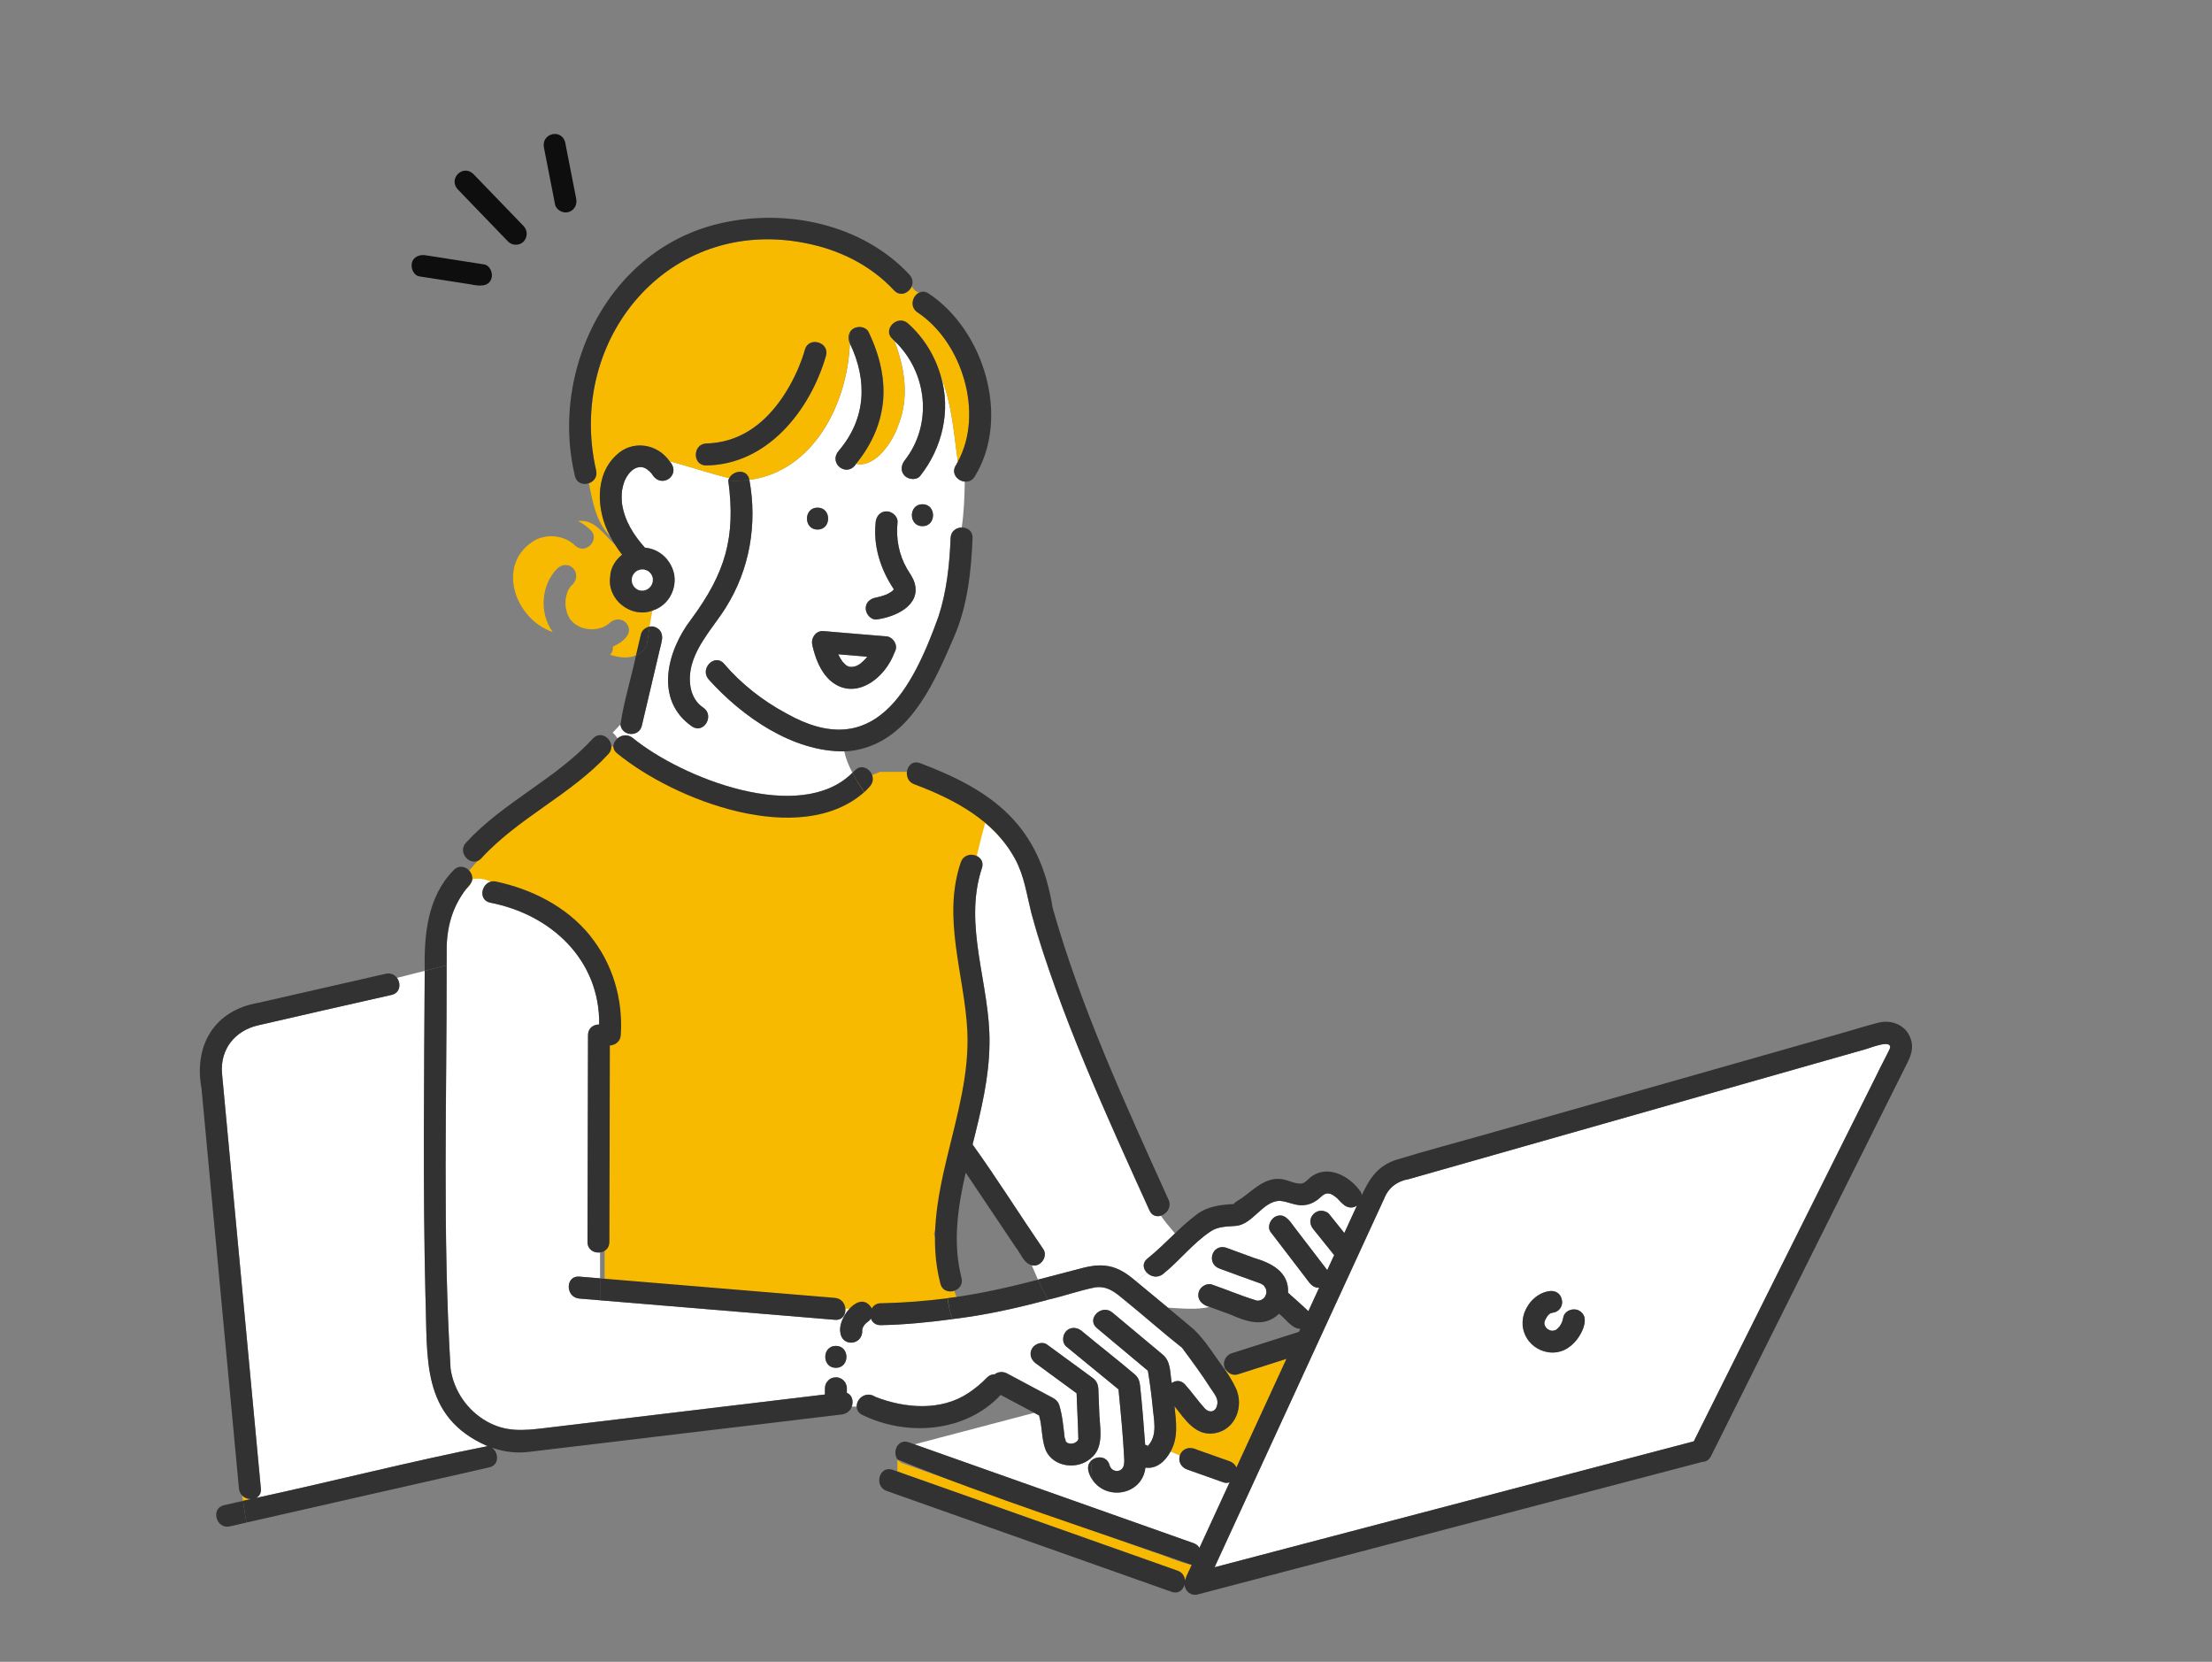 <svg width="225" height="169" viewBox="0 0 225 169" fill="none" xmlns="http://www.w3.org/2000/svg">
<rect x="0" y="0" width="225" height="169" fill="#808080" stroke="none"/>
<g clip-path="url(#clip0_553_16525)">
<path d="M52 90.5H46L56.5 78.5L61.5 75.5L73 81.5H82L89.5 78.5H95L102.5 84.5L99 88.5V92V98L100 109L97.5 115.5L95 125.5L97.5 132.5L93 134L61.5 131V106V103V99L52 90.5Z" fill="#F7BA00"/>
<path d="M86.737 67.814C86.765 67.814 86.81 67.808 86.805 67.803C86.788 67.803 86.765 67.808 86.737 67.814Z" fill="#F7BA00"/>
<path d="M88.227 66.766C88.227 66.766 88.216 66.777 88.211 66.783C88.211 66.783 88.216 66.772 88.222 66.766H88.227Z" fill="#F7BA00"/>
<path d="M88.222 66.783C88.222 66.789 88.211 66.794 88.211 66.805C88.211 66.799 88.222 66.794 88.227 66.783H88.222Z" fill="#F7BA00"/>
<path d="M88.212 66.778C87.227 66.693 86.237 66.614 85.253 66.53C85.377 66.789 85.523 67.037 85.68 67.268C85.799 67.392 85.917 67.51 86.035 67.628C86.102 67.673 86.125 67.685 86.209 67.735C86.249 67.741 86.31 67.758 86.327 67.78C86.361 67.792 86.4 67.803 86.434 67.809C86.479 67.797 86.519 67.797 86.541 67.809C86.597 67.809 86.654 67.809 86.704 67.814C86.76 67.792 86.811 67.797 86.805 67.809C86.912 67.786 87.019 67.747 87.126 67.718C87.261 67.645 87.407 67.566 87.531 67.476C87.756 67.279 87.981 67.088 88.161 66.851C88.133 66.879 88.133 66.862 88.212 66.783V66.778Z" fill="white"/>
<path d="M116.786 147.036H116.775C116.572 146.985 116.713 147.25 116.786 147.036Z" fill="#F7BA00"/>
<path d="M64.339 47.804C64.378 47.771 64.389 47.771 64.339 47.804V47.804Z" fill="#F7BA00"/>
<path d="M88.205 66.8C88.205 66.8 88.194 66.811 88.189 66.816C88.189 66.811 88.199 66.805 88.205 66.8Z" fill="#F7BA00"/>
<path d="M57.532 61.674C57.532 61.674 57.532 61.696 57.544 61.719C57.544 61.691 57.538 61.674 57.532 61.674Z" fill="#F7BA00"/>
<path d="M64.704 47.585C64.636 47.607 64.636 47.613 64.704 47.585V47.585Z" fill="#F7BA00"/>
<path d="M87.598 67.431C87.643 67.403 87.665 67.386 87.598 67.431V67.431Z" fill="#F7BA00"/>
<path d="M109.688 146.332C109.699 146.146 109.704 146.247 109.688 146.332V146.332Z" fill="#F7BA00"/>
<path d="M86.232 67.752C86.226 67.752 86.221 67.747 86.209 67.741C86.175 67.735 86.159 67.735 86.226 67.752H86.232Z" fill="#F7BA00"/>
<path d="M90.911 59.916C90.911 59.916 90.911 59.933 90.905 59.95C90.905 59.95 90.911 59.938 90.916 59.938C90.916 59.927 90.916 59.922 90.905 59.916H90.911Z" fill="#F7BA00"/>
<path d="M90.911 59.955C90.911 59.955 90.933 59.966 90.922 59.944C90.922 59.944 90.917 59.955 90.911 59.955Z" fill="#F7BA00"/>
<path d="M88.177 66.833C88.177 66.833 88.182 66.828 88.188 66.823C88.182 66.833 88.171 66.844 88.166 66.85C88.166 66.85 88.177 66.839 88.177 66.833Z" fill="#F7BA00"/>
<path d="M86.333 67.797C86.333 67.797 86.333 67.786 86.333 67.78C86.299 67.769 86.271 67.758 86.237 67.752C86.282 67.78 86.333 67.803 86.339 67.797H86.333Z" fill="#F7BA00"/>
<path d="M86.49 67.825C86.586 67.848 86.592 67.825 86.541 67.808C86.507 67.808 86.473 67.808 86.445 67.808C86.462 67.808 86.473 67.814 86.49 67.82V67.825Z" fill="#F7BA00"/>
<path d="M86.67 67.831C86.67 67.831 86.709 67.82 86.743 67.814C86.732 67.814 86.721 67.814 86.709 67.814C86.698 67.82 86.681 67.82 86.67 67.831Z" fill="#F7BA00"/>
<path d="M85.19 66.389C85.19 66.389 85.201 66.417 85.207 66.428C85.196 66.389 85.173 66.344 85.162 66.321C85.168 66.344 85.179 66.361 85.185 66.383L85.19 66.389Z" fill="#F7BA00"/>
<path d="M157.652 133.583C157.652 133.583 157.68 133.572 157.72 133.555C157.692 133.561 157.664 133.572 157.652 133.583Z" fill="#F7BA00"/>
<path d="M157.32 135.104C157.32 135.104 157.337 135.116 157.354 135.127C157.337 135.116 157.326 135.104 157.32 135.104Z" fill="#F7BA00"/>
<path d="M158.074 135.33C158.074 135.33 158.152 135.307 158.209 135.273C158.152 135.29 158.051 135.324 158.074 135.33Z" fill="#F7BA00"/>
<path d="M157.421 133.808C157.421 133.808 157.41 133.825 157.404 133.831C157.421 133.808 157.438 133.792 157.455 133.775C157.489 133.735 157.449 133.763 157.416 133.808H157.421Z" fill="#F7BA00"/>
<path d="M157.095 134.434C157.095 134.434 157.095 134.479 157.095 134.501C157.1 134.468 157.112 134.434 157.117 134.4C157.117 134.344 157.095 134.366 157.095 134.428V134.434Z" fill="#F7BA00"/>
<path d="M157.072 134.535C157.072 134.535 157.072 134.551 157.078 134.562C157.078 134.551 157.078 134.546 157.072 134.535Z" fill="#F7BA00"/>
<path d="M157.354 133.899C157.354 133.899 157.387 133.865 157.404 133.848C157.404 133.848 157.404 133.837 157.41 133.837C157.393 133.859 157.376 133.882 157.354 133.904V133.899Z" fill="#F7BA00"/>
<path d="M57.544 61.753C57.55 61.82 57.555 61.888 57.544 61.753V61.753Z" fill="#F7BA00"/>
<path d="M189.861 106.673C174.336 111.089 158.811 115.5 143.286 119.917C142.144 120.097 141.221 120.796 140.805 121.872C135.051 134.378 129.296 146.884 123.542 159.384C139.793 155.114 156.043 150.849 172.288 146.579C178.504 134.13 184.719 121.68 190.935 109.23C191.818 107.09 193.86 105.253 189.861 106.673ZM161.168 134.558C160.847 136.383 159.008 138.022 157.106 137.448C155.138 136.935 154.226 134.49 155.408 132.823C156.021 131.583 158.631 130.327 158.912 132.406C158.929 132.975 158.445 133.476 157.888 133.51C157.849 133.521 157.809 133.533 157.764 133.544C157.708 133.578 157.652 133.606 157.596 133.64C157.551 133.685 157.506 133.724 157.466 133.775C157.455 133.786 157.433 133.814 157.404 133.842C157.32 133.972 157.241 134.096 157.174 134.237C157.151 134.293 157.134 134.344 157.118 134.4C157.118 134.423 157.106 134.456 157.095 134.507C157.095 134.558 157.095 134.609 157.106 134.659C157.118 134.716 157.123 134.738 157.106 134.659C157.106 134.637 157.095 134.603 157.084 134.558C157.106 134.665 157.112 134.716 157.157 134.84C157.191 134.907 157.23 134.963 157.269 135.025C157.314 135.076 157.354 135.11 157.399 135.149C157.472 135.2 157.545 135.234 157.624 135.273C157.691 135.296 157.753 135.313 157.821 135.33C157.877 135.33 157.933 135.33 157.989 135.33C158.074 135.313 158.158 135.279 158.237 135.262C158.265 135.245 158.288 135.234 158.316 135.217C158.439 135.121 158.552 134.997 158.664 134.862C158.743 134.744 158.816 134.62 158.878 134.485C158.946 134.316 158.985 134.147 159.019 133.966C159.429 132.581 161.511 133.116 161.168 134.558Z" fill="white"/>
<path d="M24.632 152.089L24.716 152.635C24.986 152.573 25.251 152.511 25.521 152.455C25.2 152.455 24.868 152.331 24.632 152.094V152.089Z" fill="#F7BA00"/>
<path d="M50.084 147.267L50.124 147.255C50.124 147.255 50.073 147.244 50.051 147.233C50.062 147.244 50.073 147.255 50.084 147.267Z" fill="#F7BA00"/>
<path d="M121.36 147.295C122.586 147.729 123.818 148.162 125.044 148.602C125.387 148.72 125.635 148.957 125.764 149.25C127.463 145.565 129.156 141.876 130.855 138.191C129.207 138.715 127.553 139.245 125.905 139.769C125.432 139.921 124.965 139.69 124.701 139.312L124.633 139.335C125.033 139.921 125.404 140.529 125.697 141.16C126.557 143.008 125.685 145.396 123.553 145.763C121.63 146.089 120.544 144.377 119.464 143.008C119.622 144.557 119.88 146.174 119.07 147.61L120.01 148.005C120.173 147.481 120.831 147.103 121.354 147.289L121.36 147.295Z" fill="#F7BA00"/>
<path d="M66.077 63.73C66.161 63.166 66.251 62.614 66.375 62.091C64.221 62.919 61.74 60.992 62.066 58.671C62.089 57.77 62.6 56.942 63.281 56.412C63.034 56.091 62.803 55.759 62.584 55.421C61.386 54.339 60.531 52.79 58.809 52.987C59.254 53.224 59.681 53.522 60.069 53.9C61.099 54.902 59.524 56.474 58.494 55.477C57.437 54.452 55.738 54.255 54.433 54.925C50.389 57.285 52.307 62.947 56.222 64.276C54.827 62.355 55.018 59.471 56.717 57.781C58.027 56.716 59.4 58.536 58.067 59.601C58.011 59.691 57.696 60.119 57.718 60.215C57.718 60.209 57.808 59.984 57.746 60.153C57.651 60.401 57.583 60.654 57.538 60.919C57.516 61.189 57.51 61.46 57.538 61.73C57.544 61.775 57.555 61.826 57.555 61.82C57.594 62.057 57.679 62.293 57.746 62.519C57.847 62.66 57.96 63.02 58.106 63.099C58.112 63.099 57.96 62.924 58.044 63.02C58.179 63.189 58.331 63.336 58.5 63.471C58.663 63.595 58.865 63.668 59.034 63.775C59.299 63.888 59.586 63.927 59.867 63.989C59.726 63.95 59.715 63.944 59.749 63.955C59.985 64.011 60.227 64 60.457 63.989C60.559 63.983 60.823 63.904 60.531 63.989C60.8 63.927 61.076 63.882 61.34 63.781C61.532 63.685 61.723 63.583 61.897 63.459C62.359 62.936 63.118 62.806 63.647 63.307C64.62 64.366 63.27 65.358 62.347 65.752C62.37 66.056 62.28 66.372 62.049 66.58C62.949 66.901 63.922 66.975 64.687 66.654C64.856 65.944 65.025 65.234 65.188 64.519C65.289 64.096 65.66 63.803 66.071 63.724L66.077 63.73Z" fill="#F7BA00"/>
<path d="M39.831 101.175C35.297 102.206 30.763 103.22 26.235 104.273C23.895 104.819 22.388 106.701 22.585 109.151C23.901 123.229 25.223 137.307 26.539 151.385C26.584 151.863 26.359 152.179 26.038 152.337C33.897 150.63 41.727 148.624 49.602 147.064C42.733 144.089 43.521 138.045 43.279 131.764C43.015 120.756 43.144 109.737 43.206 98.73L40.388 99.445C40.81 100.025 40.731 100.972 39.837 101.175H39.831Z" fill="white"/>
<path d="M97.228 47.342C97.307 47.218 97.363 47.083 97.436 46.954C97.031 44.182 96.851 41.123 95.698 38.256C96.756 41.737 95.844 45.574 93.606 48.39C93.234 48.869 92.413 48.773 92.031 48.39C91.569 47.928 91.659 47.286 92.031 46.813C94.916 43.112 94.314 37.845 90.996 34.679C92.053 37.552 92.503 40.419 91.356 43.292C90.844 44.824 89.078 47.613 87.086 47.162C86.198 48.604 84.218 47.162 85.309 45.85C88.099 42.593 88.267 38.701 86.451 34.915C86.192 41.191 82.671 47.951 76.224 48.801C77.051 53.263 76.264 57.922 73.828 61.781C72.669 63.611 71.055 65.313 70.414 67.42C69.941 68.963 70.059 70.991 71.522 71.954C72.714 72.743 71.601 74.675 70.397 73.881C66.521 71.216 67.843 66.158 70.307 62.969C73.772 58.282 74.863 54.649 74.076 48.863C74.098 48.773 74.132 48.694 74.171 48.616C72.146 48.126 70.127 47.438 68.102 46.892C69.384 48.289 67.252 49.821 66.313 48.193C66.229 48.092 66.139 47.996 66.043 47.9C65.981 47.844 65.689 47.635 65.925 47.788C65.801 47.709 65.644 47.596 65.509 47.556C65.526 47.556 65.554 47.568 65.604 47.585C65.503 47.556 65.402 47.523 65.301 47.495C65.205 47.495 65.104 47.495 65.008 47.495C64.918 47.528 64.806 47.545 64.71 47.573C64.575 47.635 64.44 47.714 64.322 47.804C64.187 47.923 64.086 48.024 63.962 48.165C63.788 48.396 63.664 48.616 63.546 48.863C63.422 49.184 63.332 49.517 63.276 49.855C63.219 50.3 63.225 50.79 63.276 51.241C63.54 52.981 64.463 54.429 65.604 55.691C69.103 56.018 69.767 60.969 66.369 62.079C66.246 62.603 66.156 63.155 66.071 63.718C66.859 63.544 67.534 64.35 67.331 65.104C66.645 68.011 65.959 70.918 65.272 73.825C64.963 74.98 63.236 74.861 63.107 73.673C62.859 73.949 62.589 74.23 62.319 74.506C62.505 74.659 62.663 74.861 62.809 75.081C63.214 74.749 63.827 74.625 64.344 75.03C69.317 79.103 81.399 83.891 86.704 78.579C86.321 77.853 86.023 77.132 85.877 76.405C80.618 76.472 75.459 72.861 72.062 69.076C71.134 67.989 72.703 66.406 73.637 67.499C75.397 69.555 77.586 71.267 79.971 72.546C88.903 77.599 92.784 70.124 95.462 62.665C96.289 60.113 96.581 57.387 96.683 54.717C96.711 54.007 97.273 53.646 97.824 53.641C98.049 52.091 98.111 50.57 98.134 48.976C97.397 48.914 96.711 48.148 97.211 47.331L97.228 47.342ZM83.16 51.624C84.594 51.624 84.594 53.855 83.16 53.855C81.726 53.855 81.726 51.624 83.16 51.624ZM91.125 66C91.125 66 91.114 66.051 91.108 66.073C91.108 66.096 91.103 66.113 91.091 66.13C91.063 66.214 91.029 66.293 90.984 66.366C89.336 70.608 84.628 71.678 82.98 66.811C82.772 66.118 82.339 65.268 82.834 64.609C83.216 64.04 83.919 64.175 84.504 64.237C86.366 64.394 88.222 64.541 90.084 64.704C90.714 64.688 91.266 65.38 91.131 66H91.125ZM89.173 62.992C88.571 63.071 88.059 62.417 88.059 61.876C88.059 61.217 88.577 60.84 89.173 60.761C89.044 60.778 89.021 60.778 89.038 60.778C89.381 60.727 89.752 60.615 90.096 60.491C90.309 60.395 90.484 60.305 90.686 60.169C90.72 60.136 90.81 60.062 90.81 60.062C90.838 60.034 90.861 60.006 90.883 59.984C90.861 59.995 90.894 59.922 90.906 59.916C90.889 59.882 90.877 59.854 90.894 59.894C89.573 57.916 88.802 55.522 89.066 53.128C89.123 52.525 89.528 52.013 90.18 52.013C90.737 52.013 91.35 52.525 91.294 53.128C91.125 54.756 91.429 56.412 92.25 57.832C92.52 58.305 92.869 58.744 93.026 59.279C93.713 61.606 90.99 62.767 89.173 63.003V62.992ZM93.831 53.511C92.396 53.511 92.396 51.28 93.831 51.28C95.265 51.28 95.265 53.511 93.831 53.511Z" fill="white"/>
<path d="M76.213 48.779C76.213 48.779 76.213 48.796 76.213 48.807C82.659 47.956 86.18 41.197 86.439 34.921C86.27 34.544 86.265 34.132 86.445 33.8C86.793 33.096 88.02 33.056 88.363 33.8C89.308 35.912 90.022 38.177 89.865 40.52C89.69 43.027 88.599 45.219 87.08 47.168C89.072 47.618 90.838 44.824 91.35 43.298C92.497 40.425 92.047 37.557 90.99 34.684C90.917 34.617 90.855 34.544 90.782 34.476C89.713 33.518 91.293 31.947 92.357 32.899C93.965 34.341 95.107 36.205 95.692 38.256C96.845 41.123 97.025 44.182 97.43 46.954C100.108 42.053 97.875 34.786 93.335 31.778C92.469 31.203 92.823 30.031 93.543 29.738C93.212 29.755 92.97 29.474 92.734 29.136C92.447 29.795 91.575 30.2 90.95 29.53C88.537 26.944 85.331 25.372 81.883 24.713C67.978 21.976 57.6 34.515 60.637 47.833C60.795 48.492 60.395 48.971 59.9 49.145C60.294 51.122 60.677 53.207 62.083 54.547C60.699 52.052 60.435 48.356 62.713 46.278C64.316 44.723 66.87 45.106 68.113 46.909C70.138 47.455 72.157 48.142 74.182 48.633C74.61 47.816 76.016 47.664 76.224 48.785L76.213 48.779ZM71.853 45.1C77.04 45.038 80.527 40.166 81.872 35.574C82.237 34.183 84.386 34.78 84.02 36.166C82.417 41.726 78.064 47.247 71.853 47.331C70.419 47.376 70.425 45.145 71.853 45.1Z" fill="#F7BA00"/>
<path d="M121.405 156.933C121.686 157.035 121.877 157.209 122.001 157.418C123.025 155.193 124.048 152.968 125.072 150.742C124.87 150.81 124.65 150.821 124.448 150.754C123.221 150.32 121.99 149.886 120.763 149.447C120.156 149.238 119.807 148.641 120.01 148.01L119.07 147.616C118.525 148.636 117.613 149.43 116.505 149.261C116.196 152.055 112.54 152.68 111.088 150.455C110.728 149.954 110.447 149.047 110.959 148.596L110.942 148.314C109.592 149.497 107.185 149.227 106.38 147.537C105.913 146.399 106.037 145.132 105.683 143.954C105.514 143.864 105.345 143.774 105.182 143.684L93.004 146.889C102.471 150.241 111.938 153.587 121.399 156.939L121.405 156.933Z" fill="white"/>
<path d="M99.877 88.285C97.937 94.167 100.749 100.161 100.648 106.126C100.62 109.619 99.776 113.021 98.927 116.39C101.419 119.855 103.697 123.499 106.116 127.026C106.627 127.792 105.823 128.913 104.946 128.671C105.159 129.161 105.367 129.657 105.581 130.141C106.813 129.826 108.045 129.505 109.277 129.178C110.447 128.868 111.566 128.536 112.787 128.778C113.872 128.981 114.75 129.612 115.566 130.321L116.64 129.42C116.269 129.026 116.167 128.429 116.713 127.995C117.703 127.206 118.597 126.305 119.514 125.432C119.047 124.851 118.507 124.277 118.086 123.635C117.658 123.77 117.18 123.657 116.927 123.116C113.074 114.689 109.26 106.194 106.273 97.412C105.761 95.891 105.277 94.353 104.889 92.798C104.428 90.956 104.186 89.108 103.275 87.401C102.493 85.942 101.436 84.725 100.215 83.694C99.9 84.787 99.624 85.919 99.354 87.063C99.782 87.266 100.069 87.711 99.872 88.297L99.877 88.285Z" fill="white"/>
<path d="M123.198 141.278C122.276 139.831 121.252 138.445 120.228 137.065C118.276 135.538 116.381 133.837 114.435 132.265C113.529 131.516 112.685 130.738 111.386 130.936C109.783 131.245 108.213 131.826 106.61 132.181C103.398 133.048 100.158 133.769 96.851 134.152C96.873 134.231 96.896 134.304 96.924 134.383C96.896 134.304 96.879 134.231 96.851 134.152C94.443 134.473 92.013 134.71 89.594 134.761C89.066 134.772 88.734 134.473 88.593 134.09C88.486 134.254 88.34 134.383 88.177 134.49C88.081 134.569 87.991 134.665 87.913 134.755C87.862 134.834 87.811 134.913 87.772 134.997C87.744 135.076 87.721 135.155 87.704 135.234C87.823 136.299 86.579 136.991 85.798 136.22C85.033 135.279 85.685 133.854 86.416 133.088L85.989 133.121C86.023 133.702 85.668 134.282 84.926 134.22C83.846 134.13 82.771 134.04 81.691 133.949C74.806 133.381 67.921 132.806 61.036 132.237C60.333 132.181 59.624 132.119 58.921 132.062C57.498 131.944 57.493 129.713 58.921 129.832C59.624 129.888 60.333 129.95 61.036 130.006V127.364C60.429 127.443 59.76 127.088 59.765 126.299C59.765 125.426 59.765 124.553 59.771 123.68C59.788 117.54 59.799 111.399 59.816 105.259C59.816 104.532 60.389 104.177 60.952 104.183C61.036 97.609 56.047 92.99 49.871 91.795C48.661 91.542 48.937 89.919 49.927 89.655C49.269 89.379 48.605 89.266 48.048 89.429C48.02 89.643 47.925 89.857 47.739 90.049C45.686 92.252 45.309 95.265 45.438 98.155C45.455 111.822 45.011 125.539 45.838 139.177C46.164 141.436 47.548 143.436 49.528 144.551C51.457 145.639 53.24 145.481 55.282 145.239C64.828 144.095 74.373 142.952 83.919 141.808C83.936 141.408 83.851 140.974 84.071 140.614C84.127 140.54 84.189 140.462 84.245 140.388C84.386 140.248 84.549 140.152 84.734 140.101C84.836 140.09 84.931 140.073 85.033 140.062C85.184 140.056 85.331 140.09 85.46 140.157C85.601 140.202 85.719 140.281 85.82 140.388C85.927 140.49 86.006 140.608 86.051 140.749C86.118 140.884 86.152 141.025 86.146 141.177V141.639C86.686 141.831 86.85 142.495 86.647 143.047H87.148C87.12 142.169 88.143 141.442 89.043 142.045C92.047 143.216 95.709 143.515 98.499 141.662C99.18 141.211 99.826 140.681 100.395 140.09C100.636 139.842 100.906 139.746 101.171 139.757C101.52 139.481 102.02 139.442 102.431 139.662L106.762 141.971C107.201 142.208 107.589 142.377 107.758 142.912C108.084 144.005 108.174 145.171 108.309 146.303C108.27 146.005 108.506 146.737 108.337 146.433C108.348 146.45 108.405 146.579 108.416 146.574C108.421 146.585 108.427 146.591 108.433 146.602C108.461 146.636 108.517 146.681 108.54 146.692C108.562 146.709 108.59 146.726 108.607 146.743C108.675 146.754 108.759 146.777 108.821 146.799C108.905 146.793 108.99 146.81 109.08 146.793C109.17 146.777 109.254 146.754 109.338 146.72C109.378 146.692 109.535 146.574 109.518 146.602C109.541 146.579 109.563 146.557 109.586 146.54C109.603 146.495 109.743 146.315 109.693 146.348C109.693 146.348 109.693 146.348 109.693 146.354C109.693 146.354 109.693 146.354 109.693 146.348C109.693 146.348 109.693 146.348 109.687 146.348C109.687 146.36 109.676 146.371 109.67 146.377C109.563 146.484 109.642 146.388 109.687 146.348C109.687 146.343 109.687 146.332 109.693 146.326C109.665 144.777 109.563 143.228 109.513 141.678C108.135 140.67 106.756 139.662 105.384 138.653C104.895 138.298 104.653 137.69 104.985 137.127C105.266 136.642 106.025 136.372 106.509 136.727C108.061 137.865 109.614 138.997 111.166 140.135C111.583 140.445 111.712 140.833 111.729 141.324C111.763 142.236 111.802 143.149 111.836 144.061C111.926 145.492 112.235 147.289 110.953 148.292L110.97 148.574C111.504 148.027 112.612 148.038 112.865 149.002C113.006 149.543 113.619 149.751 114.03 149.464C114.356 149.238 114.367 148.793 114.361 148.427C114.238 146.044 114.007 143.667 113.776 141.29C112.005 139.836 110.233 138.389 108.466 136.935C108 136.552 108.073 135.752 108.466 135.358C108.922 134.902 109.575 134.975 110.041 135.358C111.836 136.862 113.692 138.287 115.47 139.803C115.824 140.118 115.931 140.501 115.976 140.963C116.184 142.952 116.347 144.94 116.488 146.934C116.583 146.946 116.679 146.974 116.78 147.013H116.791C117.81 145.903 117.337 144.264 117.236 142.929C117.118 141.746 116.96 140.569 116.763 139.397C115.031 137.949 113.298 136.501 111.571 135.054C110.469 134.13 112.055 132.564 113.146 133.476C114.851 134.902 116.555 136.327 118.265 137.752C119.131 138.479 118.996 139.611 119.193 140.653C119.587 140.371 120.121 140.332 120.543 140.8C121.252 141.583 121.848 142.461 122.557 143.239C122.985 143.706 123.631 143.628 123.8 142.935C123.969 142.253 123.598 141.881 123.204 141.262L123.198 141.278ZM85.021 139.104C83.587 139.104 83.587 136.873 85.021 136.873C86.456 136.873 86.456 139.104 85.021 139.104Z" fill="white"/>
<path d="M134.398 123.128C134.651 123.128 135.017 123.246 135.186 123.454C135.703 124.102 136.226 124.744 136.744 125.392C137.171 124.463 137.599 123.533 138.026 122.598C137.469 123.004 136.806 122.756 136.429 122.255C136.766 122.694 136.153 121.978 136.029 121.871C135.782 121.657 135.45 121.393 135.113 121.37C134.646 121.336 134.37 121.753 134.027 122.007C133.605 122.322 133.127 122.519 132.598 122.564C131.721 122.632 130.989 122.17 130.146 122.119C128.402 122.181 127.44 124.53 125.691 124.671C124.802 124.739 123.908 124.733 123.188 125.201C121.365 126.389 119.993 128.215 118.294 129.567C117.726 130.017 117.034 129.826 116.646 129.414L115.571 130.316C116.651 131.195 117.72 132.09 118.794 132.986C120.212 133.059 121.686 133.228 123.041 132.913C122.338 132.738 121.731 132.209 121.928 131.42C122.051 130.868 122.749 130.44 123.3 130.643C124.824 131.166 126.315 131.809 127.856 132.271C127.963 132.271 127.997 132.276 128.093 132.259C128.154 132.242 128.216 132.22 128.278 132.203C128.318 132.186 128.481 132.096 128.509 132.051C128.503 132.062 128.486 132.073 128.464 132.102C128.486 132.079 128.571 131.995 128.61 131.955C128.723 131.814 128.779 131.668 128.813 131.504C128.824 131.42 128.801 131.285 128.801 131.2C128.779 131.116 128.768 131.082 128.745 131.02C128.694 130.964 128.661 130.89 128.616 130.817C128.593 130.795 128.52 130.716 128.486 130.676C128.396 130.626 128.306 130.575 128.216 130.524C127.266 130.198 125.348 129.476 124.076 129.02C122.681 128.541 123.244 126.519 124.667 126.868C125.629 127.223 126.596 127.572 127.558 127.927C129.313 128.44 131.13 129.353 131.018 131.465C131.698 132.096 132.424 132.693 133.082 133.347C133.448 132.547 133.819 131.747 134.184 130.947C133.425 131.026 133.088 130.26 132.671 129.764C131.529 128.277 130.393 126.784 129.251 125.297C128.874 124.801 129.195 124.063 129.651 123.77C130.601 123.235 131.169 124.13 131.664 124.806C132.778 126.26 133.892 127.713 135.006 129.167C135.242 128.66 135.473 128.153 135.709 127.64C135.011 126.772 134.308 125.899 133.611 125.032C133.414 124.79 133.296 124.559 133.284 124.243C133.268 123.646 133.808 123.116 134.398 123.128Z" fill="white"/>
<path d="M117.197 157.801C108.742 154.81 100.288 151.818 91.834 148.821C91.586 148.731 91.406 148.59 91.282 148.416V149.644C100.777 153.007 110.272 156.364 119.767 159.728C120.262 159.902 120.493 160.302 120.527 160.713C120.695 160.173 120.993 159.671 121.213 159.142C119.852 158.854 118.541 158.212 117.202 157.801H117.197Z" fill="#F7BA00"/>
<path d="M116.893 147.081C116.854 147.058 116.82 147.047 116.792 147.036C116.826 147.053 116.859 147.058 116.893 147.075V147.081Z" fill="#F7BA00"/>
<path d="M157.078 134.558C157.084 134.535 157.089 134.524 157.089 134.507C157.089 134.507 157.089 134.507 157.089 134.501C157.089 134.518 157.084 134.541 157.072 134.558H157.078Z" fill="#F7BA00"/>
<path d="M158.434 135.115C158.434 135.115 158.367 135.166 158.327 135.206C158.383 135.172 158.428 135.138 158.434 135.115Z" fill="#F7BA00"/>
<path d="M128.801 131.493C128.801 131.42 128.829 131.381 128.801 131.493V131.493Z" fill="#F7BA00"/>
<path d="M86.704 67.814C86.704 67.814 86.727 67.814 86.738 67.814C86.766 67.814 86.794 67.808 86.805 67.803C86.805 67.792 86.76 67.786 86.704 67.808V67.814Z" fill="#323232"/>
<path d="M86.231 67.752C86.265 67.763 86.299 67.769 86.327 67.78C86.31 67.763 86.248 67.746 86.209 67.735C86.215 67.735 86.22 67.741 86.231 67.746V67.752Z" fill="#323232"/>
<path d="M86.439 67.814C86.439 67.814 86.439 67.814 86.445 67.814C86.473 67.814 86.507 67.808 86.54 67.814C86.518 67.808 86.484 67.808 86.434 67.814H86.439Z" fill="#323232"/>
<path d="M83.7 64.175C82.98 64.147 82.451 64.913 82.625 65.589C82.912 66.901 83.43 68.276 84.436 69.2C86.951 71.408 90.033 68.963 90.978 66.377C91.023 66.304 91.057 66.22 91.085 66.141C91.097 66.124 91.097 66.101 91.102 66.085C91.108 66.062 91.113 66.034 91.119 66.011C91.254 65.392 90.703 64.704 90.073 64.716C87.952 64.53 85.82 64.361 83.7 64.18V64.175ZM85.19 66.389C85.19 66.389 85.173 66.349 85.168 66.327C85.179 66.344 85.196 66.394 85.213 66.434C85.207 66.417 85.201 66.406 85.196 66.394L85.19 66.389ZM87.598 67.431C87.643 67.403 87.665 67.386 87.598 67.431V67.431ZM88.177 66.834C88.177 66.834 88.166 66.845 88.166 66.851C87.98 67.087 87.761 67.279 87.536 67.476C87.412 67.566 87.266 67.645 87.131 67.718C87.024 67.746 86.917 67.786 86.81 67.808C86.81 67.808 86.771 67.825 86.743 67.82C86.709 67.82 86.681 67.831 86.67 67.837C86.681 67.825 86.692 67.825 86.709 67.82C86.658 67.82 86.602 67.82 86.546 67.814C86.636 67.848 86.501 67.837 86.45 67.814C86.439 67.814 86.422 67.814 86.416 67.814C86.428 67.814 86.433 67.814 86.445 67.814C86.405 67.808 86.371 67.797 86.338 67.786C86.355 67.825 86.293 67.786 86.242 67.758C86.18 67.741 86.18 67.735 86.22 67.746C86.135 67.696 86.113 67.679 86.045 67.639C85.927 67.521 85.809 67.403 85.691 67.279C85.528 67.042 85.382 66.794 85.263 66.541C86.248 66.625 87.238 66.704 88.222 66.789C88.222 66.789 88.233 66.777 88.239 66.772C88.239 66.772 88.233 66.783 88.228 66.789C88.228 66.794 88.216 66.8 88.211 66.811C88.205 66.823 88.194 66.834 88.183 66.845L88.177 66.834Z" fill="#323232"/>
<path d="M88.217 66.778C88.138 66.856 88.138 66.873 88.166 66.845C88.172 66.84 88.183 66.828 88.189 66.817C88.189 66.811 88.2 66.806 88.206 66.8C88.206 66.794 88.217 66.789 88.217 66.778Z" fill="#323232"/>
<path d="M60.002 95.124C57.623 92.201 54.096 90.421 50.456 89.649C50.26 89.609 50.085 89.615 49.922 89.66C50.901 90.071 51.857 90.849 52.374 91.632C51.857 90.855 50.901 90.077 49.922 89.66C48.932 89.925 48.656 91.542 49.866 91.801C56.048 92.995 61.031 97.615 60.947 104.189C60.385 104.183 59.816 104.538 59.811 105.265C59.794 111.405 59.783 117.545 59.766 123.686C59.766 124.559 59.766 125.432 59.76 126.305C59.76 127.094 60.429 127.449 61.031 127.37C61.532 127.308 61.982 126.953 61.988 126.305C62.005 119.646 62.016 112.982 62.033 106.324C62.567 106.295 63.101 105.941 63.146 105.259C63.383 101.592 62.325 97.992 60.002 95.136V95.124Z" fill="#323232"/>
<path d="M58.922 129.826C57.493 129.708 57.499 131.938 58.922 132.057C59.625 132.113 60.334 132.175 61.037 132.231V130C60.334 129.944 59.625 129.882 58.922 129.826Z" fill="#323232"/>
<path d="M84.927 131.989C76.962 131.33 69.002 130.665 61.037 130.006V132.237C69.002 132.896 76.962 133.561 84.927 134.22C86.355 134.338 86.35 132.107 84.927 131.989Z" fill="#323232"/>
<path d="M110.717 149.61C110.796 149.92 110.931 150.196 111.094 150.449L110.964 148.59C110.728 148.833 110.604 149.182 110.717 149.61Z" fill="#323232"/>
<path d="M105.587 130.141C102.555 130.924 99.523 131.623 96.395 132.012C96.469 132.682 96.609 133.364 96.851 134.147C100.159 133.758 103.399 133.037 106.611 132.175C106.228 131.538 105.896 130.851 105.581 130.141H105.587Z" fill="#323232"/>
<path d="M89.595 132.53C89.156 132.541 88.847 132.755 88.678 133.054C87.491 131.059 85.241 133.966 85.466 135.437C85.567 137.042 87.834 136.834 87.699 135.239C87.716 135.16 87.738 135.082 87.766 135.003C87.811 134.918 87.856 134.839 87.907 134.761C87.992 134.665 88.076 134.575 88.171 134.496C88.335 134.394 88.481 134.259 88.588 134.096C88.728 134.479 89.06 134.777 89.589 134.766C92.008 134.721 94.438 134.479 96.845 134.158C96.598 133.375 96.463 132.693 96.39 132.023C94.128 132.316 91.845 132.49 89.595 132.535V132.53Z" fill="#323232"/>
<path d="M125.696 141.16C125.404 140.529 125.032 139.926 124.633 139.335C123.564 137.932 122.687 136.389 121.421 135.183C120.544 134.451 119.666 133.718 118.789 132.98C117.855 132.93 116.944 132.93 116.105 133.138C116.944 132.93 117.855 132.935 118.789 132.98C117.72 132.085 116.645 131.195 115.565 130.31C114.744 129.606 113.872 128.975 112.787 128.767C111.566 128.524 110.447 128.857 109.277 129.167C108.045 129.493 106.819 129.815 105.581 130.13C105.89 130.84 106.222 131.527 106.61 132.164C108.214 131.809 109.777 131.228 111.386 130.919C112.685 130.721 113.529 131.499 114.435 132.248C116.381 133.82 118.282 135.521 120.229 137.048C121.252 138.428 122.276 139.814 123.199 141.261C123.592 141.881 123.964 142.253 123.795 142.935C123.626 143.627 122.979 143.706 122.552 143.239C121.843 142.467 121.247 141.583 120.538 140.8C120.116 140.332 119.582 140.371 119.188 140.653C118.991 139.611 119.132 138.479 118.26 137.752C116.555 136.327 114.851 134.901 113.141 133.476C112.05 132.564 110.464 134.13 111.566 135.054C113.299 136.501 115.031 137.949 116.758 139.397C116.955 140.569 117.112 141.746 117.23 142.929C117.326 144.27 117.804 145.909 116.786 147.013C116.814 147.019 116.848 147.036 116.887 147.058C116.854 147.041 116.82 147.03 116.786 147.019C116.707 147.227 116.572 146.962 116.775 147.019C116.674 146.979 116.578 146.951 116.482 146.94C116.342 144.946 116.179 142.957 115.97 140.969C115.92 140.507 115.813 140.124 115.464 139.808C113.687 138.287 111.83 136.862 110.036 135.363C109.569 134.98 108.917 134.907 108.461 135.363C108.067 135.758 107.994 136.558 108.461 136.941C110.233 138.394 112.005 139.842 113.771 141.295C114.002 143.667 114.238 146.05 114.356 148.433C114.356 148.799 114.35 149.244 114.024 149.469C113.614 149.757 113 149.548 112.86 149.007C112.607 148.044 111.499 148.033 110.964 148.579L111.094 150.438C112.545 152.669 116.195 152.038 116.51 149.244C117.619 149.413 118.53 148.619 119.075 147.599C119.885 146.162 119.627 144.546 119.469 142.997C120.544 144.371 121.629 146.078 123.559 145.751C125.69 145.391 126.557 142.997 125.702 141.149L125.696 141.16Z" fill="#323232"/>
<path d="M111.831 144.078C111.791 143.166 111.757 142.253 111.724 141.34C111.707 140.85 111.577 140.467 111.161 140.152C109.609 139.014 108.056 137.876 106.504 136.744C106.02 136.389 105.261 136.659 104.979 137.144C104.647 137.707 104.889 138.315 105.379 138.67C106.757 139.679 108.135 140.687 109.507 141.695C109.552 143.245 109.654 144.794 109.687 146.343C109.687 146.348 109.687 146.36 109.682 146.365C109.682 146.365 109.682 146.365 109.687 146.365C109.687 146.365 109.687 146.365 109.687 146.371C109.687 146.371 109.687 146.371 109.687 146.365C109.732 146.332 109.597 146.512 109.581 146.557C109.558 146.574 109.536 146.596 109.513 146.619C109.53 146.591 109.372 146.709 109.333 146.737C109.249 146.771 109.159 146.794 109.074 146.81C108.99 146.827 108.9 146.81 108.816 146.816C108.754 146.794 108.664 146.771 108.602 146.76C108.585 146.743 108.557 146.726 108.534 146.709C108.517 146.692 108.461 146.647 108.427 146.619C108.422 146.608 108.416 146.602 108.411 146.591C108.405 146.591 108.343 146.467 108.332 146.45C108.501 146.754 108.264 146.022 108.304 146.32C108.169 145.194 108.079 144.028 107.752 142.929C107.584 142.394 107.196 142.219 106.757 141.988L102.426 139.679C102.015 139.459 101.52 139.504 101.166 139.774C100.901 139.763 100.631 139.859 100.389 140.107C99.821 140.698 99.174 141.222 98.494 141.678C95.704 143.532 92.042 143.239 89.038 142.062C88.138 141.453 87.109 142.18 87.142 143.064C87.154 143.385 87.317 143.695 87.705 143.887C92.25 146.118 98.229 145.684 101.784 141.859C102.701 142.349 103.618 142.839 104.535 143.323C104.923 143.532 105.311 143.74 105.699 143.943C106.048 145.126 105.924 146.394 106.397 147.526C107.201 149.221 109.603 149.492 110.959 148.303C112.241 147.301 111.932 145.503 111.842 144.073L111.831 144.078ZM109.687 146.332C109.699 146.146 109.704 146.247 109.687 146.332V146.332ZM109.097 146.794C109.097 146.794 109.119 146.794 109.114 146.794C109.114 146.794 109.114 146.794 109.097 146.794Z" fill="#323232"/>
<path d="M109.665 146.388C109.665 146.388 109.677 146.371 109.682 146.36C109.643 146.399 109.558 146.495 109.665 146.388Z" fill="#323232"/>
<path d="M194.406 105.828C194.029 104.329 192.51 103.648 191.093 103.997C189.889 104.296 188.702 104.679 187.509 105.017C181.89 106.617 176.271 108.211 170.651 109.811C164.211 111.641 157.764 113.472 151.324 115.303C148.247 116.176 145.148 116.993 142.088 117.928C140.108 118.537 139.281 119.911 138.51 121.556C138.499 121.404 138.448 121.252 138.353 121.128C137.289 119.641 135.197 118.458 133.476 119.59C133.138 119.799 132.84 120.26 132.446 120.345C131.828 120.48 130.961 119.968 130.331 119.906C128.717 119.714 127.569 120.931 126.366 121.804C126.169 121.956 125.651 122.21 125.477 122.446C124.133 122.519 122.76 122.683 121.674 123.55C120.909 124.119 120.206 124.767 119.52 125.426C118.603 126.299 117.709 127.201 116.719 127.989C116.173 128.423 116.269 129.02 116.646 129.415C117.034 129.826 117.726 130.017 118.294 129.567C119.993 128.215 121.365 126.39 123.188 125.201C123.908 124.728 124.808 124.733 125.691 124.671C127.434 124.531 128.396 122.181 130.146 122.119C130.989 122.17 131.721 122.638 132.598 122.565C133.127 122.525 133.605 122.322 134.027 122.007C134.37 121.753 134.646 121.336 135.113 121.37C135.45 121.393 135.782 121.658 136.029 121.872C136.153 121.979 136.772 122.694 136.429 122.255C136.806 122.756 137.475 123.01 138.026 122.598C137.599 123.528 137.171 124.457 136.744 125.392C136.226 124.745 135.703 124.102 135.186 123.455C135.017 123.246 134.651 123.128 134.398 123.128C133.808 123.117 133.268 123.646 133.284 124.243C133.296 124.559 133.414 124.79 133.611 125.032C134.308 125.899 135.011 126.773 135.709 127.64C135.473 128.147 135.242 128.654 135.006 129.167C133.892 127.713 132.778 126.26 131.664 124.807C131.175 124.131 130.601 123.235 129.651 123.77C129.195 124.063 128.874 124.801 129.251 125.297C130.393 126.784 131.535 128.277 132.671 129.764C133.088 130.26 133.425 131.02 134.184 130.947C133.819 131.747 133.448 132.547 133.082 133.347C132.424 132.693 131.698 132.096 131.018 131.465C131.13 129.347 129.313 128.44 127.558 127.927C126.596 127.573 125.629 127.223 124.667 126.868C123.244 126.513 122.681 128.541 124.076 129.02C125.342 129.477 127.271 130.203 128.216 130.524C128.306 130.575 128.396 130.626 128.486 130.677C128.52 130.716 128.588 130.795 128.616 130.817C128.655 130.885 128.694 130.964 128.745 131.02C128.768 131.082 128.773 131.116 128.801 131.2C128.801 131.285 128.829 131.42 128.813 131.505C128.773 131.674 128.723 131.814 128.61 131.955C128.565 131.995 128.486 132.079 128.464 132.102C128.486 132.074 128.498 132.062 128.509 132.051C128.481 132.096 128.318 132.186 128.278 132.203C128.216 132.22 128.154 132.243 128.093 132.259C127.997 132.276 127.969 132.271 127.856 132.271C126.315 131.809 124.824 131.172 123.3 130.643C122.754 130.44 122.057 130.868 121.928 131.42C121.731 132.209 122.338 132.738 123.041 132.913C123.739 133.166 124.442 133.426 125.139 133.679C126.782 134.406 128.616 135.054 130.095 133.611C130.793 134.107 131.349 135.11 132.266 135.144C132.221 135.245 132.176 135.347 132.126 135.442C129.859 136.163 127.592 136.89 125.319 137.611C124.628 137.814 124.228 138.704 124.706 139.307C124.971 139.684 125.438 139.915 125.91 139.763C127.558 139.239 129.212 138.71 130.86 138.186C129.161 141.87 127.468 145.56 125.769 149.244C125.646 148.951 125.393 148.714 125.049 148.596C123.975 148.219 122.901 147.836 121.826 147.458C121.14 147.103 120.308 147.21 120.015 148.01C119.813 148.641 120.161 149.238 120.769 149.447C121.995 149.881 123.227 150.314 124.453 150.754C124.656 150.827 124.875 150.816 125.078 150.742C124.054 152.968 123.03 155.193 122.006 157.418C121.883 157.21 121.691 157.035 121.41 156.933C111.752 153.514 102.088 150.095 92.43 146.675C91.322 146.286 90.737 147.65 91.288 148.422C101.003 152.387 111.274 155.649 121.219 159.147C120.999 159.671 120.701 160.173 120.533 160.719C120.499 160.308 120.268 159.908 119.773 159.733C110.278 156.37 100.783 153.013 91.288 149.65C91.119 149.593 90.956 149.531 90.788 149.475C89.432 148.996 88.853 151.148 90.197 151.627C99.855 155.046 109.519 158.466 119.177 161.885C119.852 162.127 120.336 161.705 120.488 161.17C120.555 161.806 121.106 162.336 121.854 162.144C138.954 157.655 156.06 153.159 173.16 148.669C173.447 148.669 173.723 148.551 173.925 148.269C173.987 148.191 174.038 148.112 174.071 148.022C180.714 134.716 187.358 121.41 194.001 108.104C194.361 107.388 194.625 106.667 194.417 105.839L194.406 105.828ZM128.801 131.493C128.801 131.42 128.829 131.381 128.801 131.493V131.493ZM192.257 106.583C185.614 119.9 178.943 133.251 172.288 146.579C156.038 150.849 139.787 155.114 123.542 159.384C129.296 146.878 135.051 134.372 140.805 121.872C141.221 120.801 142.138 120.097 143.286 119.917C158.811 115.5 174.336 111.089 189.861 106.673C190.266 106.56 192.437 105.67 192.257 106.583Z" fill="#323232"/>
<path d="M160.386 133.189C159.834 133.065 159.131 133.352 159.013 133.966C158.979 134.141 158.934 134.316 158.872 134.485C158.811 134.614 158.737 134.738 158.659 134.862C158.546 134.997 158.428 135.121 158.31 135.217C158.282 135.234 158.259 135.251 158.231 135.262C158.147 135.285 158.068 135.318 157.984 135.33C157.927 135.33 157.871 135.33 157.815 135.33C157.747 135.313 157.68 135.296 157.618 135.273C157.539 135.234 157.466 135.194 157.393 135.149C157.348 135.11 157.309 135.071 157.264 135.025C157.224 134.963 157.185 134.907 157.151 134.84C157.106 134.721 157.101 134.671 157.078 134.558C157.078 134.547 157.078 134.541 157.072 134.53C157.072 134.541 157.072 134.547 157.078 134.558C157.084 134.541 157.089 134.518 157.095 134.502C157.095 134.468 157.112 134.304 157.117 134.4C157.134 134.344 157.157 134.287 157.174 134.237C157.236 134.096 157.32 133.972 157.404 133.842C157.387 133.859 157.382 133.871 157.354 133.893C157.376 133.871 157.393 133.848 157.41 133.826C157.421 133.797 157.506 133.707 157.461 133.769C157.506 133.724 157.545 133.679 157.59 133.634C157.646 133.6 157.702 133.566 157.759 133.538C157.798 133.527 157.843 133.521 157.882 133.504C159.3 133.381 159.182 131.291 157.792 131.285C155.869 131.386 154.401 133.634 155.008 135.448C155.61 137.369 158.141 138.225 159.716 136.913C160.701 136.186 162.112 133.82 160.391 133.178L160.386 133.189ZM157.719 133.555C157.68 133.572 157.641 133.589 157.652 133.583C157.669 133.566 157.691 133.561 157.719 133.555ZM158.209 135.273C158.147 135.307 158.096 135.33 158.074 135.33C158.057 135.33 158.158 135.296 158.209 135.273ZM157.354 135.127L157.32 135.104C157.32 135.104 157.331 135.11 157.354 135.127ZM158.327 135.206C158.366 135.166 158.439 135.104 158.434 135.116C158.422 135.132 158.377 135.166 158.327 135.206Z" fill="#323232"/>
<path d="M157.101 134.659C157.089 134.614 157.084 134.558 157.089 134.507C157.089 134.524 157.084 134.535 157.078 134.558C157.089 134.603 157.095 134.637 157.101 134.659Z" fill="#323232"/>
<path d="M157.101 134.659C157.112 134.716 157.117 134.738 157.101 134.659V134.659Z" fill="#323232"/>
<path d="M157.09 134.513C157.101 134.462 157.112 134.428 157.112 134.406C157.101 134.44 157.095 134.473 157.09 134.507C157.09 134.507 157.09 134.507 157.09 134.513Z" fill="#323232"/>
<path d="M157.41 133.837C157.41 133.837 157.41 133.848 157.404 133.848C157.432 133.82 157.455 133.792 157.466 133.78C157.449 133.797 157.427 133.814 157.416 133.837H157.41Z" fill="#323232"/>
<path d="M22.787 153.075C21.392 153.39 21.982 155.542 23.377 155.227C23.94 155.097 24.502 154.973 25.059 154.844L24.716 152.635C24.069 152.782 23.428 152.928 22.781 153.075H22.787Z" fill="#323232"/>
<path d="M86.136 141.65V141.188C86.141 141.036 86.108 140.89 86.04 140.76C85.995 140.619 85.916 140.501 85.81 140.4C85.708 140.293 85.59 140.214 85.45 140.169C85.315 140.101 85.174 140.067 85.022 140.073C84.921 140.084 84.825 140.101 84.724 140.112C84.533 140.163 84.37 140.259 84.235 140.4C84.178 140.473 84.116 140.552 84.06 140.625C83.841 140.985 83.925 141.419 83.908 141.819C74.363 142.963 64.817 144.106 55.271 145.25C53.23 145.492 51.446 145.65 49.517 144.563C47.537 143.447 46.153 141.447 45.827 139.188C45 125.545 45.445 111.833 45.428 98.166L43.2 98.736C43.138 109.749 43.009 120.762 43.273 131.769C43.521 138.051 42.722 144.089 49.596 147.069C41.726 148.63 33.891 150.635 26.033 152.342C26.353 152.185 26.578 151.875 26.533 151.39C25.217 137.313 23.895 123.235 22.579 109.157C22.382 106.712 23.89 104.825 26.23 104.279C30.758 103.225 35.291 102.211 39.825 101.18C40.714 100.978 40.798 100.031 40.376 99.451C40.14 99.124 39.741 98.91 39.235 99.028C34.926 100.009 30.617 100.994 26.308 101.975C21.786 102.741 19.688 106.318 20.498 110.718C21.769 124.271 23.035 137.831 24.306 151.385C24.334 151.683 24.458 151.914 24.632 152.089C24.868 152.325 25.2 152.449 25.521 152.449C25.251 152.511 24.986 152.573 24.716 152.63L25.06 154.838C33.295 152.968 41.53 151.097 49.765 149.227C50.794 148.996 50.738 147.768 50.085 147.267C50.085 147.267 50.063 147.244 50.051 147.233C50.074 147.238 50.102 147.244 50.125 147.255C51.278 147.644 52.498 147.807 53.719 147.661C59.091 147.019 64.457 146.377 69.829 145.734C75.01 145.115 80.196 144.506 85.376 143.875C85.939 143.875 86.485 143.56 86.631 143.064C86.833 142.512 86.67 141.847 86.13 141.656L86.136 141.65Z" fill="#323232"/>
<path d="M45.433 96.381C45.433 94.375 45.967 92.505 47.098 90.849C47.345 90.37 47.97 89.992 48.043 89.435C47.452 89.609 46.991 90.083 46.805 91.012C46.991 90.088 47.452 89.609 48.043 89.435C48.116 88.826 47.61 88.229 47.019 88.156C46.67 89.085 46.428 90.043 46.187 91.006C46.428 90.043 46.67 89.08 47.019 88.156C46.732 88.122 46.423 88.207 46.158 88.477C43.464 91.198 43.121 95.102 43.205 98.73L45.433 98.161C45.433 97.569 45.438 96.972 45.438 96.381H45.433Z" fill="#323232"/>
<path d="M59.181 77.994C59.828 77.019 60.818 76.044 61.791 75.07C61.397 74.704 60.784 74.591 60.312 75.104C56.509 79.25 51.205 81.548 47.397 85.7C46.93 86.207 47.053 86.832 47.413 87.232C47.953 86.123 48.707 85.086 49.9 84.19C48.713 85.086 47.953 86.123 47.413 87.232C47.802 87.666 48.465 87.829 48.972 87.277C52.774 83.131 58.078 80.833 61.887 76.681C62.382 76.14 62.207 75.459 61.791 75.07C60.818 76.044 59.834 77.019 59.181 77.994Z" fill="#323232"/>
<path d="M86.709 78.591C81.41 83.903 69.322 79.12 64.35 75.042C63.832 74.636 63.214 74.76 62.814 75.092C63.152 75.594 63.461 76.134 64.125 76.134C63.455 76.134 63.146 75.594 62.814 75.092C62.353 75.475 62.173 76.146 62.775 76.619C68.664 81.441 81.41 86.286 87.907 80.562C87.474 79.903 87.058 79.25 86.709 78.591Z" fill="#323232"/>
<path d="M86.917 78.382C86.85 78.456 86.782 78.517 86.715 78.591C87.064 79.25 87.48 79.903 87.913 80.562C88.115 80.371 88.307 80.174 88.498 79.96C89.437 78.884 87.868 77.301 86.923 78.382H86.917Z" fill="#323232"/>
<path d="M68.422 57.866C67.95 56.677 66.881 55.81 65.604 55.703C64.468 54.441 63.539 52.993 63.275 51.252C63.224 50.801 63.219 50.311 63.275 49.866C63.331 49.528 63.421 49.196 63.545 48.875C63.663 48.627 63.787 48.407 63.961 48.176C64.085 48.036 64.186 47.934 64.321 47.816C64.445 47.726 64.575 47.647 64.71 47.585C64.805 47.551 64.912 47.54 65.008 47.506C65.103 47.506 65.204 47.512 65.3 47.506C65.401 47.534 65.503 47.568 65.604 47.596C65.553 47.585 65.525 47.574 65.508 47.568C65.638 47.602 65.801 47.72 65.924 47.799C65.829 47.737 65.818 47.737 65.846 47.76C66.043 47.895 66.178 48.047 66.313 48.205C67.252 49.833 69.389 48.295 68.101 46.903C67.393 46.712 66.689 46.537 65.981 46.391C66.689 46.532 67.393 46.706 68.101 46.903C66.858 45.106 64.31 44.718 62.701 46.272C60.423 48.351 60.688 52.047 62.071 54.542C62.594 55.043 63.258 55.443 64.119 55.686C63.253 55.438 62.594 55.038 62.071 54.542C62.229 54.841 62.403 55.134 62.583 55.421C63.028 55.821 63.517 56.159 64.119 56.305C63.517 56.153 63.028 55.821 62.583 55.421C62.797 55.764 63.028 56.097 63.281 56.412C62.6 56.947 62.083 57.77 62.066 58.671C61.734 60.992 64.215 62.919 66.374 62.091C66.442 61.803 66.515 61.527 66.6 61.263C66.51 61.527 66.436 61.803 66.374 62.091C68.09 61.595 69.091 59.522 68.422 57.866ZM64.704 47.585C64.67 47.602 64.653 47.607 64.653 47.602C64.653 47.602 64.67 47.602 64.704 47.585ZM64.372 47.782C64.372 47.782 64.361 47.793 64.338 47.805C64.361 47.788 64.372 47.782 64.372 47.782ZM66.391 59.139C66.386 59.195 66.369 59.246 66.38 59.178C66.363 59.257 66.341 59.33 66.313 59.409C66.279 59.483 66.24 59.55 66.195 59.612C66.206 59.601 66.211 59.601 66.223 59.584C66.211 59.595 66.2 59.606 66.189 59.618C66.166 59.657 66.133 59.685 66.116 59.697C66.071 59.747 66.031 59.792 65.981 59.832C65.874 59.899 65.761 59.967 65.643 60.018C65.688 59.989 65.722 59.973 65.745 59.961C65.666 60.001 65.587 60.023 65.503 60.046C65.407 60.046 65.306 60.051 65.21 60.046C65.115 60.023 65.025 60.006 64.934 59.978C64.951 59.989 64.968 59.995 64.996 60.012C64.968 59.995 64.946 59.984 64.918 59.973C64.889 59.961 64.861 59.944 64.844 59.939C64.794 59.911 64.743 59.883 64.698 59.849C64.603 59.753 64.496 59.663 64.411 59.556C64.439 59.584 64.445 59.59 64.462 59.606C64.428 59.561 64.406 59.505 64.378 59.454C64.378 59.46 64.35 59.42 64.333 59.37C64.321 59.347 64.305 59.319 64.293 59.297C64.31 59.319 64.316 59.342 64.327 59.359C64.299 59.28 64.282 59.201 64.265 59.122C64.254 59.043 64.265 58.925 64.271 58.829C64.288 58.733 64.31 58.643 64.35 58.547C64.383 58.48 64.423 58.412 64.462 58.35C64.451 58.361 64.445 58.367 64.434 58.378C64.468 58.35 64.496 58.3 64.529 58.271C64.563 58.232 64.603 58.204 64.636 58.17C64.586 58.204 64.665 58.125 64.693 58.119C64.715 58.102 64.738 58.08 64.754 58.063C64.726 58.091 64.715 58.097 64.698 58.119C64.76 58.08 64.822 58.04 64.884 58.007C64.873 58.007 64.867 58.007 64.85 58.012C64.861 58.012 64.878 58.007 64.889 58.001C64.934 57.973 65.019 57.95 65.013 57.967C65.047 57.956 65.075 57.945 65.109 57.939C65.092 57.939 65.131 57.928 65.182 57.922C65.221 57.916 65.261 57.911 65.3 57.9C65.272 57.905 65.244 57.911 65.221 57.916C65.306 57.916 65.39 57.916 65.475 57.916C65.553 57.933 65.632 57.95 65.705 57.978C65.688 57.967 65.683 57.967 65.66 57.95C65.683 57.967 65.711 57.978 65.733 57.99C65.767 58.001 65.79 58.018 65.801 58.023C65.868 58.057 65.924 58.085 65.986 58.13C66.043 58.187 66.099 58.237 66.155 58.3C66.211 58.378 66.256 58.44 66.29 58.519C66.268 58.446 66.318 58.553 66.324 58.587C66.335 58.615 66.352 58.643 66.363 58.666C66.341 58.632 66.335 58.615 66.324 58.592C66.346 58.666 66.369 58.733 66.386 58.806C66.386 58.795 66.386 58.79 66.386 58.773C66.386 58.79 66.386 58.801 66.386 58.818C66.403 58.868 66.403 58.964 66.386 58.947C66.386 58.998 66.391 59.049 66.386 59.099C66.386 59.077 66.397 59.049 66.403 59.015C66.391 59.054 66.391 59.094 66.38 59.133L66.391 59.139Z" fill="#323232"/>
<path d="M81.872 35.574C81.703 36.188 81.478 36.786 81.236 37.377C80.162 39.878 78.48 42.413 76.163 43.827C74.846 44.638 73.406 45.055 71.854 45.1C70.425 45.145 70.42 47.376 71.854 47.331C78.064 47.247 82.418 41.726 84.021 36.166C84.386 34.775 82.238 34.183 81.872 35.574Z" fill="#323232"/>
<path d="M73.828 61.781C76.264 57.928 77.051 53.263 76.224 48.801C75.544 48.892 74.829 48.92 74.081 48.869C74.863 54.666 73.772 58.282 70.312 62.975C67.843 66.175 66.521 71.2 70.403 73.887C71.601 74.681 72.72 72.749 71.528 71.96C70.065 70.991 69.947 68.963 70.419 67.425C71.066 65.318 72.681 63.617 73.834 61.786L73.828 61.781Z" fill="#323232"/>
<path d="M76.213 48.779C76.005 47.658 74.604 47.81 74.171 48.627C74.536 48.717 74.896 48.796 75.262 48.869C74.896 48.796 74.536 48.712 74.171 48.627C74.131 48.706 74.098 48.785 74.075 48.875C74.823 48.925 75.538 48.897 76.218 48.807C76.218 48.796 76.218 48.79 76.218 48.779H76.213Z" fill="#323232"/>
<path d="M92.525 27.947C87.716 22.787 80.004 21.165 73.282 22.708C66.24 24.319 61.087 29.705 58.944 36.515C57.735 40.352 57.538 44.509 58.483 48.424C58.663 49.157 59.338 49.337 59.895 49.145C59.703 48.171 59.501 47.219 59.175 46.396C59.501 47.219 59.698 48.165 59.895 49.145C60.395 48.971 60.795 48.492 60.632 47.833C57.594 34.504 67.978 21.976 81.877 24.713C85.325 25.373 88.537 26.944 90.945 29.53C91.575 30.206 92.441 29.795 92.728 29.136C92.885 28.77 92.868 28.325 92.52 27.953L92.525 27.947Z" fill="#323232"/>
<path d="M94.461 29.851C94.236 29.705 94.017 29.648 93.814 29.665C93.719 29.71 93.629 29.733 93.544 29.733C92.824 30.026 92.47 31.203 93.336 31.772C97.875 34.78 100.109 42.047 97.431 46.948C97.465 47.174 97.499 47.405 97.538 47.624C97.499 47.399 97.465 47.174 97.431 46.948C97.364 47.078 97.302 47.213 97.223 47.337C96.722 48.154 97.409 48.92 98.145 48.982C98.151 48.34 98.157 47.686 98.157 47.005C98.157 47.681 98.157 48.334 98.145 48.982C98.517 49.016 98.899 48.869 99.147 48.464C102.82 42.498 100.103 33.586 94.455 29.846L94.461 29.851Z" fill="#323232"/>
<path d="M93.814 29.665C93.718 29.671 93.628 29.699 93.544 29.733C93.628 29.733 93.718 29.71 93.814 29.665Z" fill="#323232"/>
<path d="M97.841 53.646C97.661 54.903 97.374 56.181 96.918 57.545C97.374 56.181 97.655 54.903 97.841 53.646C97.29 53.646 96.722 54.007 96.699 54.722C96.598 57.392 96.305 60.119 95.478 62.671C92.806 70.129 88.897 77.605 79.987 72.552C77.602 71.279 75.414 69.566 73.653 67.504C72.72 66.411 71.15 67.994 72.078 69.082C75.47 72.867 80.634 76.478 85.893 76.411C86.613 76.411 87.328 76.247 87.969 76.061C87.643 75.887 87.328 75.712 87.03 75.509C87.328 75.706 87.648 75.887 87.969 76.061C92.846 74.614 95.175 69.104 97.065 64.721C98.409 61.606 98.797 58.085 98.927 54.722C98.955 54.001 98.403 53.641 97.841 53.646Z" fill="#323232"/>
<path d="M83.16 51.624C81.725 51.624 81.725 53.855 83.16 53.855C84.594 53.855 84.594 51.624 83.16 51.624Z" fill="#323232"/>
<path d="M93.831 51.28C92.396 51.28 92.396 53.511 93.831 53.511C95.265 53.511 95.265 51.28 93.831 51.28Z" fill="#323232"/>
<path d="M66.56 63.747C66.403 63.702 66.234 63.702 66.077 63.73C65.987 64.344 65.902 64.963 65.801 65.566C65.88 65.392 65.942 65.2 65.987 64.98C65.942 65.195 65.88 65.392 65.801 65.566C65.689 66.231 65.559 66.879 65.368 67.459C65.559 66.879 65.694 66.231 65.801 65.566C65.559 66.107 65.165 66.456 64.687 66.659C64.204 69.003 63.444 71.329 63.112 73.69C63.247 74.873 64.969 75.002 65.278 73.842C65.88 71.295 66.482 68.743 67.078 66.197C67.297 65.318 67.73 64.124 66.555 63.752L66.56 63.747Z" fill="#323232"/>
<path d="M65.802 65.566C65.903 64.964 65.987 64.344 66.077 63.73C65.666 63.803 65.29 64.102 65.194 64.524C65.025 65.234 64.856 65.944 64.693 66.659C65.171 66.462 65.565 66.113 65.807 65.566H65.802Z" fill="#323232"/>
<path d="M66.37 58.671C66.37 58.671 66.341 58.62 66.33 58.592C66.33 58.592 66.33 58.592 66.33 58.598C66.341 58.62 66.353 58.637 66.37 58.671Z" fill="white"/>
<path d="M64.913 59.978C64.913 59.978 64.862 59.956 64.84 59.944C64.857 59.956 64.885 59.967 64.913 59.978Z" fill="white"/>
<path d="M66.392 59.139C66.397 59.099 66.403 59.06 66.414 59.02C66.409 59.054 66.403 59.083 66.397 59.105C66.397 59.105 66.397 59.127 66.397 59.139H66.392Z" fill="white"/>
<path d="M64.372 59.46C64.355 59.432 64.338 59.403 64.327 59.375C64.344 59.426 64.372 59.471 64.372 59.46Z" fill="white"/>
<path d="M65.211 60.051C65.306 60.057 65.408 60.051 65.503 60.051C65.588 60.023 65.666 60.006 65.745 59.967C65.801 59.939 65.824 59.922 65.745 59.967C65.723 59.978 65.689 60.001 65.644 60.023C65.762 59.972 65.875 59.905 65.981 59.837C66.032 59.798 66.077 59.753 66.116 59.702C66.094 59.713 66.111 59.691 66.195 59.612C66.24 59.544 66.28 59.477 66.313 59.409C66.336 59.33 66.358 59.257 66.381 59.178C66.381 59.161 66.386 59.139 66.398 59.105C66.398 59.054 66.398 59.004 66.398 58.953C66.392 58.947 66.386 58.902 66.398 58.812C66.381 58.739 66.358 58.666 66.336 58.598C66.319 58.564 66.308 58.542 66.302 58.525C66.268 58.446 66.223 58.384 66.167 58.305C66.111 58.249 66.055 58.192 65.998 58.136C65.942 58.091 65.88 58.057 65.813 58.029C65.83 58.04 65.801 58.029 65.717 57.984C65.638 57.961 65.565 57.939 65.486 57.922C65.402 57.922 65.318 57.916 65.233 57.922C65.166 57.939 65.132 57.944 65.121 57.944C65.087 57.956 65.059 57.961 65.025 57.973C65.025 57.978 64.98 57.995 64.89 58.012C64.823 58.046 64.761 58.085 64.705 58.125C64.676 58.153 64.654 58.175 64.637 58.181C64.598 58.215 64.558 58.243 64.53 58.282C64.564 58.254 64.564 58.277 64.468 58.361C64.429 58.423 64.39 58.491 64.356 58.559C64.316 58.649 64.294 58.739 64.277 58.84C64.277 58.936 64.26 59.049 64.271 59.133C64.288 59.212 64.305 59.291 64.333 59.37C64.373 59.437 64.384 59.465 64.384 59.471C64.412 59.522 64.435 59.578 64.468 59.623C64.519 59.691 64.586 59.747 64.468 59.623C64.451 59.606 64.446 59.595 64.418 59.572C64.502 59.679 64.603 59.77 64.705 59.865C64.75 59.899 64.8 59.927 64.851 59.956C64.828 59.939 64.84 59.944 64.941 60.001C65.031 60.034 65.126 60.051 65.216 60.068L65.211 60.051Z" fill="white"/>
<path d="M64.665 58.136C64.62 58.164 64.598 58.198 64.632 58.175C64.654 58.159 64.671 58.142 64.688 58.125C64.682 58.125 64.671 58.136 64.665 58.142V58.136Z" fill="white"/>
<path d="M66.229 59.589C66.229 59.589 66.212 59.606 66.201 59.617C66.201 59.617 66.201 59.623 66.195 59.629C66.207 59.617 66.218 59.601 66.229 59.595V59.589Z" fill="white"/>
<path d="M66.392 58.84C66.392 58.84 66.392 58.823 66.392 58.818C66.392 58.863 66.392 58.902 66.392 58.947C66.403 58.953 66.409 58.913 66.392 58.84Z" fill="white"/>
<path d="M64.755 58.063C64.755 58.063 64.716 58.102 64.693 58.119C64.693 58.119 64.693 58.119 64.699 58.119C64.716 58.102 64.727 58.091 64.755 58.063Z" fill="white"/>
<path d="M66.381 59.178C66.369 59.246 66.381 59.195 66.392 59.139C66.392 59.15 66.386 59.167 66.381 59.178Z" fill="white"/>
<path d="M66.319 58.564C66.302 58.508 66.273 58.474 66.29 58.525C66.302 58.547 66.313 58.57 66.324 58.592C66.324 58.581 66.324 58.575 66.319 58.564Z" fill="white"/>
<path d="M64.485 58.322C64.485 58.322 64.513 58.294 64.525 58.277C64.513 58.288 64.502 58.299 64.485 58.322Z" fill="white"/>
<path d="M64.288 59.302C64.288 59.302 64.316 59.353 64.328 59.375V59.364C64.316 59.347 64.305 59.33 64.294 59.302H64.288Z" fill="white"/>
<path d="M64.485 58.322C64.485 58.322 64.451 58.367 64.429 58.384C64.446 58.373 64.446 58.367 64.457 58.356C64.463 58.344 64.474 58.333 64.485 58.322Z" fill="white"/>
<path d="M64.992 60.017C64.992 60.017 64.952 59.995 64.93 59.984C64.924 59.984 64.918 59.984 64.907 59.978C64.935 59.989 64.963 60.006 64.986 60.017H64.992Z" fill="white"/>
<path d="M66.189 59.629C66.161 59.657 66.139 59.68 66.116 59.708C66.133 59.697 66.161 59.674 66.189 59.635V59.629Z" fill="white"/>
<path d="M65.183 57.916C65.132 57.922 65.098 57.933 65.11 57.933C65.132 57.928 65.155 57.916 65.183 57.916Z" fill="white"/>
<path d="M64.851 58.012C64.851 58.012 64.868 58.012 64.884 58.006C64.884 58.006 64.884 58.006 64.89 58.006C64.879 58.006 64.862 58.018 64.851 58.018V58.012Z" fill="white"/>
<path d="M65.739 57.995C65.739 57.995 65.784 58.018 65.807 58.029C65.796 58.018 65.773 58.006 65.739 57.995Z" fill="white"/>
<path d="M64.912 57.995C64.912 57.995 64.901 58.001 64.895 58.006C64.935 57.995 64.98 57.984 65.019 57.973C65.019 57.961 64.974 57.973 64.912 58.001V57.995Z" fill="white"/>
<path d="M65.739 57.995C65.739 57.995 65.689 57.973 65.666 57.956C65.689 57.967 65.694 57.973 65.711 57.984C65.722 57.984 65.728 57.99 65.739 57.995Z" fill="white"/>
<path d="M65.222 57.916C65.222 57.916 65.267 57.905 65.301 57.899C65.261 57.911 65.222 57.916 65.183 57.922C65.194 57.922 65.211 57.922 65.222 57.922V57.916Z" fill="white"/>
<path d="M64.84 59.939C64.84 59.939 64.885 59.961 64.913 59.973C64.918 59.973 64.924 59.973 64.935 59.978C64.834 59.922 64.817 59.922 64.845 59.933L64.84 59.939Z" fill="#323232"/>
<path d="M64.525 58.277C64.525 58.277 64.474 58.328 64.463 58.356C64.564 58.271 64.564 58.249 64.525 58.277Z" fill="#323232"/>
<path d="M65.745 59.967C65.801 59.939 65.824 59.922 65.745 59.967V59.967Z" fill="#323232"/>
<path d="M66.325 58.592C66.325 58.592 66.302 58.547 66.291 58.525C66.297 58.542 66.308 58.564 66.325 58.598C66.325 58.598 66.325 58.598 66.325 58.592Z" fill="#323232"/>
<path d="M64.457 59.612C64.508 59.679 64.575 59.736 64.457 59.612V59.612Z" fill="#323232"/>
<path d="M64.322 59.358V59.37C64.339 59.398 64.356 59.426 64.367 59.454C64.367 59.454 64.35 59.42 64.316 59.353L64.322 59.358Z" fill="#323232"/>
<path d="M66.392 59.139C66.392 59.127 66.392 59.116 66.392 59.105C66.386 59.139 66.381 59.161 66.375 59.178C66.375 59.167 66.381 59.15 66.386 59.139H66.392Z" fill="#323232"/>
<path d="M66.392 58.953C66.392 58.908 66.392 58.863 66.392 58.823C66.392 58.823 66.392 58.818 66.392 58.812C66.386 58.902 66.392 58.947 66.392 58.953Z" fill="#323232"/>
<path d="M64.687 58.125C64.687 58.125 64.648 58.159 64.631 58.175C64.642 58.164 64.665 58.147 64.698 58.119C64.698 58.119 64.698 58.119 64.693 58.119L64.687 58.125Z" fill="#323232"/>
<path d="M66.116 59.702C66.116 59.702 66.167 59.651 66.189 59.623C66.189 59.623 66.189 59.617 66.195 59.612C66.105 59.691 66.094 59.713 66.116 59.702Z" fill="#323232"/>
<path d="M64.89 58.001C64.89 58.001 64.89 58.001 64.885 58.001C64.975 57.984 65.02 57.967 65.02 57.961C64.98 57.978 64.935 57.99 64.896 57.995L64.89 58.001Z" fill="#323232"/>
<path d="M65.802 58.029C65.802 58.029 65.757 58.006 65.734 57.995C65.723 57.995 65.717 57.984 65.706 57.984C65.79 58.035 65.813 58.046 65.802 58.029Z" fill="#323232"/>
<path d="M65.222 57.916C65.222 57.916 65.194 57.916 65.183 57.916C65.16 57.916 65.138 57.928 65.109 57.933C65.121 57.933 65.149 57.933 65.222 57.911V57.916Z" fill="#323232"/>
<path d="M95.698 38.25C95.372 37.433 94.967 36.628 94.449 35.856C94.967 36.633 95.372 37.433 95.698 38.25C95.113 36.2 93.971 34.33 92.362 32.893C91.299 31.941 89.719 33.513 90.787 34.47C90.86 34.538 90.928 34.611 90.995 34.679C94.314 37.845 94.916 43.112 92.03 46.813C91.659 47.286 91.569 47.928 92.03 48.39C92.413 48.773 93.234 48.869 93.605 48.39C95.838 45.574 96.755 41.737 95.698 38.256V38.25Z" fill="#323232"/>
<path d="M86.456 33.8C86.27 34.132 86.282 34.549 86.45 34.921C86.467 34.544 86.467 34.172 86.456 33.8Z" fill="#323232"/>
<path d="M88.369 33.8C88.025 33.056 86.799 33.096 86.451 33.8C86.456 34.172 86.456 34.544 86.445 34.921C88.267 38.707 88.093 42.599 85.303 45.855C84.217 47.162 86.192 48.61 87.08 47.168C86.653 47.072 86.22 46.83 85.781 46.396C86.22 46.836 86.653 47.072 87.08 47.168C90.416 43.09 90.624 38.465 88.369 33.8Z" fill="#323232"/>
<path d="M85.022 139.104C86.456 139.104 86.456 136.873 85.022 136.873C83.588 136.873 83.588 139.104 85.022 139.104Z" fill="#323232"/>
<path d="M118.85 121.984C114.48 112.306 109.985 102.589 107.077 92.347C105.755 83.999 101.143 80.45 93.583 77.605C92.998 77.385 92.553 77.672 92.356 78.106C92.649 78.264 92.936 78.433 93.212 78.613C92.942 78.433 92.655 78.264 92.356 78.106C92.098 78.67 92.244 79.475 92.992 79.757C97.037 81.272 101.165 83.435 103.28 87.396C104.191 89.097 104.433 90.945 104.895 92.792C107.82 103.282 112.471 113.208 116.932 123.111C117.185 123.652 117.663 123.764 118.091 123.629C118.698 123.438 119.205 122.739 118.856 121.984H118.85Z" fill="#323232"/>
<path d="M89.072 53.122C88.808 55.516 89.573 57.911 90.9 59.888C90.883 59.849 90.9 59.877 90.911 59.91C90.9 59.916 90.866 59.989 90.889 59.978C90.866 60.006 90.838 60.034 90.816 60.057C90.816 60.057 90.726 60.13 90.692 60.164C90.49 60.299 90.315 60.395 90.101 60.485C89.809 60.592 89.522 60.682 89.218 60.744C89.151 60.755 88.87 60.8 89.173 60.761C88.577 60.84 88.06 61.217 88.06 61.877C88.06 62.417 88.571 63.071 89.173 62.992C90.996 62.761 93.718 61.595 93.026 59.268C92.869 58.733 92.526 58.294 92.25 57.821C91.429 56.401 91.125 54.745 91.294 53.117C91.35 52.514 90.737 52.001 90.18 52.001C89.528 52.001 89.123 52.514 89.066 53.117L89.072 53.122ZM90.906 59.95C90.906 59.933 90.911 59.922 90.911 59.916C90.911 59.927 90.917 59.933 90.923 59.939C90.923 59.939 90.917 59.95 90.911 59.95H90.906ZM90.911 59.956C90.911 59.956 90.917 59.944 90.923 59.944C90.934 59.967 90.934 59.978 90.911 59.956Z" fill="#323232"/>
<path d="M106.115 127.026C103.697 123.5 101.419 119.855 98.927 116.39C99.776 113.022 100.614 109.613 100.648 106.126C100.744 100.166 97.931 94.167 99.877 88.286C100.339 86.922 98.19 86.336 97.729 87.694C95.805 93.356 98.1 99.113 98.392 104.831C98.82 113.534 93.392 121.826 95.653 130.547C95.76 130.964 96.024 131.195 96.334 131.29C97.065 131.51 98.049 130.936 97.802 129.955C96.89 126.384 97.419 122.795 98.229 119.258C99.928 121.793 101.627 124.322 103.325 126.857C103.826 127.465 104.113 128.468 104.951 128.671C105.823 128.913 106.633 127.792 106.121 127.026H106.115Z" fill="#323232"/>
<path d="M57.83 21.564C57.29 21.739 56.57 21.361 56.458 20.787C56.413 20.545 56.362 20.302 56.317 20.06C55.991 18.381 55.659 16.708 55.333 15.03C55.023 13.588 57.054 13.03 57.481 14.438C57.858 16.359 58.235 18.274 58.606 20.195C58.725 20.809 58.438 21.373 57.83 21.57V21.564Z" fill="#0E0E0E"/>
<path d="M51.683 24.567C49.978 22.798 48.268 21.029 46.564 19.26C45.574 18.184 47.065 16.674 48.139 17.683C49.843 19.452 51.553 21.221 53.258 22.989C53.691 23.44 53.674 24.116 53.258 24.567C52.853 25.006 52.088 24.989 51.683 24.567Z" fill="#0E0E0E"/>
<path d="M50.001 28.257C49.754 29.243 48.651 29.079 47.892 28.922C46.154 28.651 44.41 28.381 42.672 28.11C42.059 28.015 41.772 27.271 41.895 26.736C42.042 26.105 42.694 25.868 43.268 25.958C45.254 26.268 47.239 26.578 49.23 26.888C49.844 26.984 50.13 27.727 50.007 28.262L50.001 28.257Z" fill="#0E0E0E"/>
</g>
<defs>
<clipPath id="clip0_553_16525">
<rect width="225" height="169" fill="white"/>
</clipPath>
</defs>
</svg>
